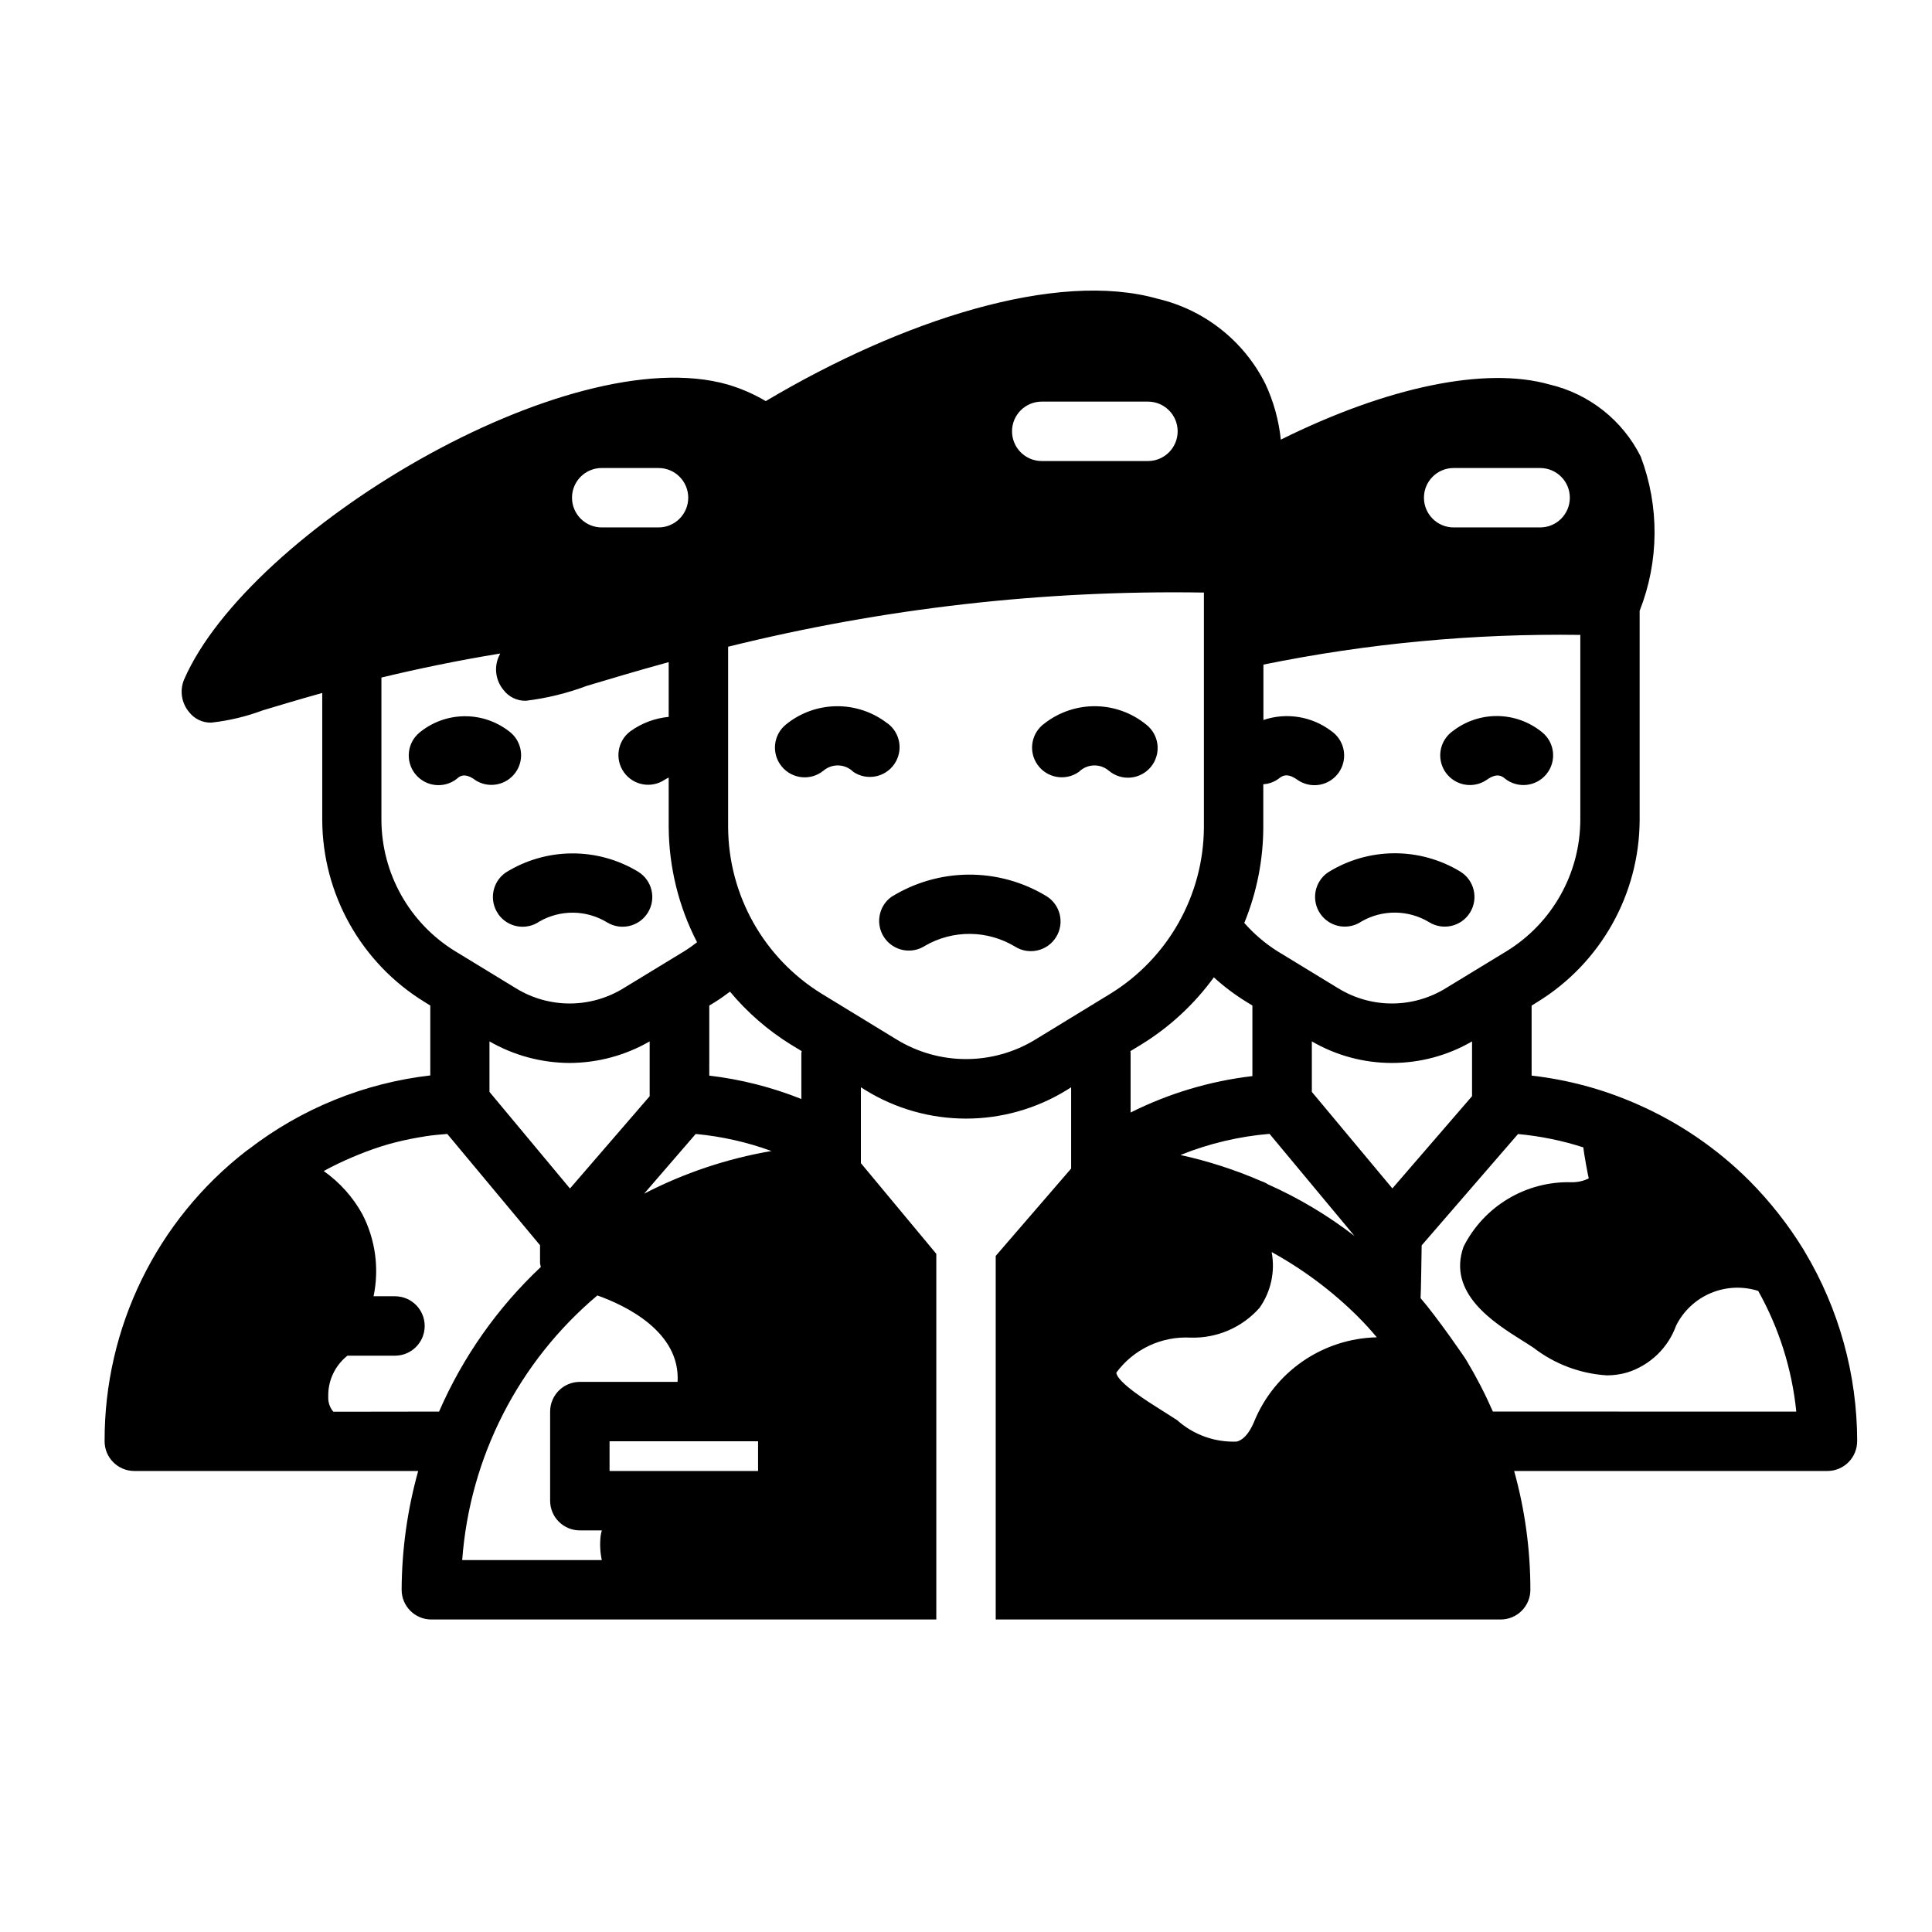 <?xml version="1.0" encoding="UTF-8"?>
<!-- Uploaded to: SVG Find, www.svgrepo.com, Generator: SVG Find Mixer Tools -->
<svg fill="#000000" width="800px" height="800px" version="1.1" viewBox="144 144 512 512" xmlns="http://www.w3.org/2000/svg">
 <path d="m493.91 386.18c-1.191-1.715-1.652-3.832-1.281-5.891 0.371-2.055 1.543-3.875 3.258-5.066 5.262-3.293 11.336-5.059 17.539-5.098 6.207-0.039 12.301 1.648 17.602 4.875 3.695 2.293 4.832 7.148 2.539 10.844-2.293 3.695-7.148 4.832-10.844 2.539-2.688-1.621-5.762-2.496-8.898-2.535-3.141-0.039-6.234 0.762-8.961 2.316-3.574 2.473-8.473 1.586-10.953-1.984zm142.25 139.77c0 2.09-0.832 4.09-2.305 5.566-1.477 1.477-3.481 2.309-5.566 2.309h-83.027c2.856 10.25 4.305 20.844 4.305 31.488 0 2.086-0.828 4.09-2.305 5.566-1.477 1.477-3.481 2.305-5.566 2.305h-133.82v-96.355l19.988-23.152v-21.535l-1.242 0.789-0.004-0.004c-8.008 4.914-17.219 7.512-26.609 7.512-9.395 0-18.605-2.598-26.613-7.512l-1.25-0.789v20.113l19.984 24.027v96.906h-133.82c-4.348 0-7.871-3.523-7.871-7.871 0.047-10.648 1.52-21.238 4.387-31.488h-75.234c-4.348 0-7.871-3.527-7.871-7.875-0.102-30.074 13.762-58.492 37.523-76.922 0.203-0.164 0.426-0.316 0.652-0.465h0.004c13.965-10.777 30.605-17.539 48.129-19.562v-18.523l-1.574-0.977c-16.754-10.312-26.988-28.551-27.059-48.223v-33.637c-6.227 1.738-11.586 3.344-15.824 4.629h0.004c-4.379 1.637-8.949 2.723-13.598 3.234-2.277 0.055-4.449-0.977-5.848-2.781-2.043-2.402-2.559-5.75-1.336-8.656 17.145-39.359 101.71-90.27 144.06-78.16l-0.004-0.004c3.531 1.047 6.918 2.519 10.086 4.394 35.977-21.387 77.059-34.793 103.95-27.094v-0.004c12.344 2.926 22.762 11.164 28.441 22.508 2.184 4.668 3.57 9.672 4.102 14.801 28.176-13.98 54.246-19.453 71.242-14.602v-0.004c10.484 2.477 19.328 9.477 24.145 19.113 4.981 13.184 4.875 27.746-0.293 40.855v55.422c-0.07 19.672-10.301 37.91-27.055 48.223l-1.574 0.977v18.555c9.602 1.086 18.98 3.621 27.828 7.508 11.137 4.856 21.266 11.754 29.863 20.336 5.484 5.519 10.312 11.656 14.383 18.285 0.102 0.156 0.18 0.324 0.277 0.48 9.102 15.199 13.914 32.578 13.926 50.293zm-114.8-250.05c0 2.09 0.828 4.09 2.305 5.566 1.477 1.477 3.477 2.309 5.566 2.309h22.922c4.348 0 7.871-3.527 7.871-7.875 0-4.348-3.523-7.871-7.871-7.871h-22.922c-4.348 0-7.871 3.523-7.871 7.871zm-47.613 112.69c2.551 2.891 5.5 5.41 8.754 7.477l16.152 9.848h0.004c4.277 2.629 9.199 4.019 14.223 4.019s9.945-1.391 14.227-4.019l16.168-9.848c12.09-7.434 19.477-20.594 19.523-34.785v-49.027c-28.195-0.395-56.352 2.242-83.98 7.871v14.68c6.094-2.062 12.816-0.98 17.949 2.898 1.746 1.188 2.941 3.023 3.32 5.098 0.379 2.074-0.094 4.215-1.305 5.941-1.215 1.727-3.066 2.891-5.148 3.238-2.082 0.344-4.215-0.16-5.922-1.398-2.731-1.93-4.039-0.844-4.723-0.324-1.211 0.934-2.676 1.484-4.203 1.574v11.266c-0.008 8.742-1.719 17.402-5.039 25.492zm6.691 55.891c-8.105 0.68-16.066 2.566-23.613 5.606 7.336 1.609 14.496 3.922 21.387 6.91 0.641 0.207 1.246 0.5 1.812 0.867 8.164 3.637 15.867 8.234 22.945 13.695zm-14.762-41.477 0.004-0.004c-5.184 7.141-11.719 13.188-19.23 17.809l-2.898 1.762c0 0.125 0.07 0.227 0.07 0.348v15.91c10.117-5.07 21.039-8.336 32.277-9.652v-18.695l-1.574-0.977h-0.004c-3.078-1.887-5.973-4.066-8.641-6.504zm-53.48-144.7c0 2.09 0.832 4.09 2.305 5.566 1.477 1.477 3.481 2.309 5.566 2.309h28.152c4.348 0 7.871-3.527 7.871-7.875 0-4.348-3.523-7.871-7.871-7.871h-28.152c-4.348 0-7.871 3.523-7.871 7.871zm-116.61 17.594c0 2.09 0.828 4.09 2.305 5.566 1.477 1.477 3.477 2.309 5.566 2.309h15.059c4.348 0 7.871-3.527 7.871-7.875 0-4.348-3.523-7.871-7.871-7.871h-15.059c-4.348 0-7.871 3.523-7.871 7.871zm-30.984 120.17 16.145 9.848c4.277 2.629 9.203 4.019 14.223 4.019 5.023 0 9.945-1.391 14.227-4.019l16.168-9.848c1.164-0.715 2.266-1.52 3.363-2.363-4.891-9.457-7.465-19.941-7.519-30.59v-13.043c-0.352 0.16-0.695 0.34-1.023 0.543-3.555 2.418-8.391 1.531-10.863-1.984-2.473-3.516-1.668-8.367 1.812-10.895 2.969-2.117 6.445-3.41 10.074-3.754v-14.508c-8.66 2.363-16.043 4.606-21.727 6.297-5.191 1.949-10.594 3.269-16.098 3.938-2.316 0.062-4.523-0.988-5.93-2.828-2.047-2.434-2.566-5.801-1.344-8.738 0.133-0.316 0.316-0.637 0.457-0.953-11.684 1.906-22.184 4.133-31.488 6.367v37.727c0.047 14.191 7.43 27.352 19.523 34.785zm30.371 29.629h-0.004c-7.461-0.023-14.785-1.992-21.254-5.715v13.383l21.332 25.602 21.121-24.457v-14.527c-6.441 3.707-13.738 5.68-21.176 5.715zm-34.617 92.387c6.297-14.473 15.473-27.516 26.973-38.328-0.102-0.336-0.172-0.684-0.215-1.031v-4.723l-24.586-29.496c-1.852 0.148-3.699 0.309-5.512 0.582-0.672 0.105-1.34 0.215-2.008 0.332h0.004c-2.723 0.465-5.418 1.07-8.078 1.809-2.699 0.789-5.356 1.715-7.957 2.777-0.551 0.219-1.102 0.457-1.645 0.684v0.004c-2.578 1.086-5.098 2.301-7.551 3.644 4.234 2.981 7.734 6.883 10.234 11.414 3.469 6.699 4.523 14.387 2.984 21.773h5.676c4.348 0 7.871 3.523 7.871 7.871s-3.523 7.875-7.871 7.875h-12.598c-3.309 2.613-5.195 6.637-5.086 10.855-0.078 1.453 0.398 2.883 1.34 3.996zm42.816 32.984c0.066-0.504 0.172-1.004 0.316-1.496h-5.824c-4.348 0-7.875-3.523-7.875-7.871v-23.617c0-4.348 3.527-7.871 7.875-7.871h25.898c0.789-13.227-13.699-20.23-21.254-22.906-20.906 17.598-33.82 42.887-35.82 70.137h37c-0.453-2.094-0.562-4.246-0.316-6.375zm41.723-25.113h-39.359v7.871h39.359zm3.543-76.926v0.004c-6.469-2.363-13.215-3.883-20.074-4.519l-13.68 15.84-0.004-0.004c10.602-5.492 21.988-9.309 33.758-11.316zm8.031-26.457-2.898-1.762c-6.094-3.773-11.535-8.508-16.121-14.012-1.273 0.93-2.535 1.883-3.871 2.699l-1.613 0.984-0.004 18.57c8.371 0.984 16.574 3.066 24.402 6.195v-12.328c0.031-0.086 0.094-0.219 0.102-0.348zm81.75-15.199c15.375-9.457 24.766-26.191 24.828-44.242v-62.094c-42.477-0.695-84.863 4.129-126.09 14.352v47.742c0.059 18.051 9.453 34.785 24.828 44.242l19.812 12.098c5.539 3.398 11.91 5.195 18.41 5.195 6.496 0 12.867-1.797 18.406-5.195zm70.648 91.031c-1.574-1.891-3.227-3.699-5.039-5.512h0.004c-6.777-6.731-14.461-12.48-22.832-17.082 0.973 5.168-0.191 10.508-3.227 14.801-4.621 5.203-11.309 8.086-18.262 7.871-7.707-0.414-15.105 3.078-19.68 9.289 0.234 2.598 8.66 7.871 11.809 9.84 1.496 0.945 2.992 1.891 4.328 2.754v0.004c4.312 3.863 9.957 5.894 15.742 5.668 0.707-0.156 2.754-0.789 4.644-5.273v-0.004c2.652-6.488 7.144-12.059 12.918-16.031 5.777-3.973 12.586-6.172 19.594-6.324zm4.125-39.461 21.113-24.449v-14.512c-6.445 3.746-13.77 5.715-21.227 5.715-7.457 0-14.777-1.969-21.227-5.715v13.383zm107.04 59.141c-1.137-11.238-4.57-22.121-10.094-31.977-4.117-1.309-8.57-1.105-12.555 0.57-3.981 1.676-7.238 4.719-9.18 8.578-2.129 5.934-6.902 10.535-12.91 12.445-1.766 0.52-3.598 0.785-5.441 0.789-7.062-0.438-13.836-2.984-19.441-7.309-0.891-0.605-1.961-1.273-3.07-1.969-7.438-4.676-19.895-12.492-15.477-24.852v0.004c2.648-5.25 6.734-9.641 11.781-12.66 5.043-3.019 10.844-4.547 16.723-4.398 1.617 0.047 3.219-0.301 4.668-1.016-0.117-0.285-1.316-6.707-1.434-8.219-5.625-1.809-11.434-2.996-17.316-3.535l-25.531 29.504s-0.195 13.5-0.293 13.98c4.297 4.945 12.02 16.129 12.18 16.531 2.617 4.356 4.949 8.875 6.984 13.531zm-86.477-166.04c1.617-0.004 3.195-0.504 4.519-1.434 2.738-1.93 4.055-0.844 4.684-0.324 3.379 2.742 8.336 2.223 11.074-1.156 2.742-3.379 2.223-8.336-1.156-11.074-3.324-2.723-7.473-4.238-11.77-4.297-4.297-0.059-8.488 1.344-11.887 3.973-2.809 1.977-4.012 5.543-2.977 8.816 1.039 3.273 4.078 5.496 7.512 5.496zm-112.22 29.457c-6.215-3.777-13.352-5.754-20.621-5.715-7.269 0.039-14.387 2.098-20.559 5.941-3.406 2.535-4.191 7.316-1.77 10.809 2.426 3.488 7.18 4.426 10.746 2.117 3.637-2.109 7.773-3.203 11.98-3.16 4.203 0.039 8.32 1.211 11.918 3.391 3.695 2.293 8.551 1.156 10.844-2.539 2.293-3.695 1.156-8.551-2.539-10.844zm26.387-45.5c-3.785-3.082-8.504-4.789-13.383-4.844-4.879-0.059-9.637 1.539-13.492 4.527-3.555 2.504-4.406 7.414-1.902 10.969 2.504 3.555 7.418 4.406 10.973 1.902 2.152-2.148 5.598-2.285 7.918-0.316 1.617 1.367 3.715 2.027 5.824 1.828 2.109-0.203 4.047-1.242 5.379-2.891 1.332-1.645 1.941-3.762 1.695-5.863-0.246-2.102-1.328-4.019-3.004-5.312zm-68.566-0.316c-3.856-2.988-8.613-4.586-13.492-4.527-4.879 0.055-9.598 1.762-13.383 4.844-3.379 2.742-3.894 7.707-1.152 11.086 2.742 3.383 7.707 3.898 11.086 1.152 2.32-1.973 5.766-1.836 7.922 0.316 3.551 2.387 8.359 1.496 10.824-2.004 2.461-3.5 1.68-8.324-1.766-10.867zm-109.36 14.957h0.004c3.555 2.418 8.391 1.535 10.863-1.984 2.473-3.516 1.664-8.367-1.812-10.895-3.394-2.617-7.578-4.008-11.863-3.949-4.289 0.059-8.43 1.562-11.754 4.273-3.375 2.738-3.894 7.695-1.156 11.074s7.699 3.898 11.078 1.156c0.59-0.551 1.902-1.637 4.644 0.293zm6.219 35.574h0.004c1.188 1.715 3.012 2.887 5.066 3.258 2.059 0.371 4.176-0.09 5.891-1.281 2.727-1.559 5.82-2.359 8.961-2.324 3.141 0.039 6.211 0.918 8.898 2.543 3.695 2.293 8.551 1.156 10.844-2.539 2.293-3.695 1.16-8.551-2.539-10.844-5.301-3.223-11.398-4.906-17.605-4.867-6.203 0.039-12.277 1.801-17.543 5.09-3.555 2.477-4.438 7.367-1.973 10.934z"/>
</svg>